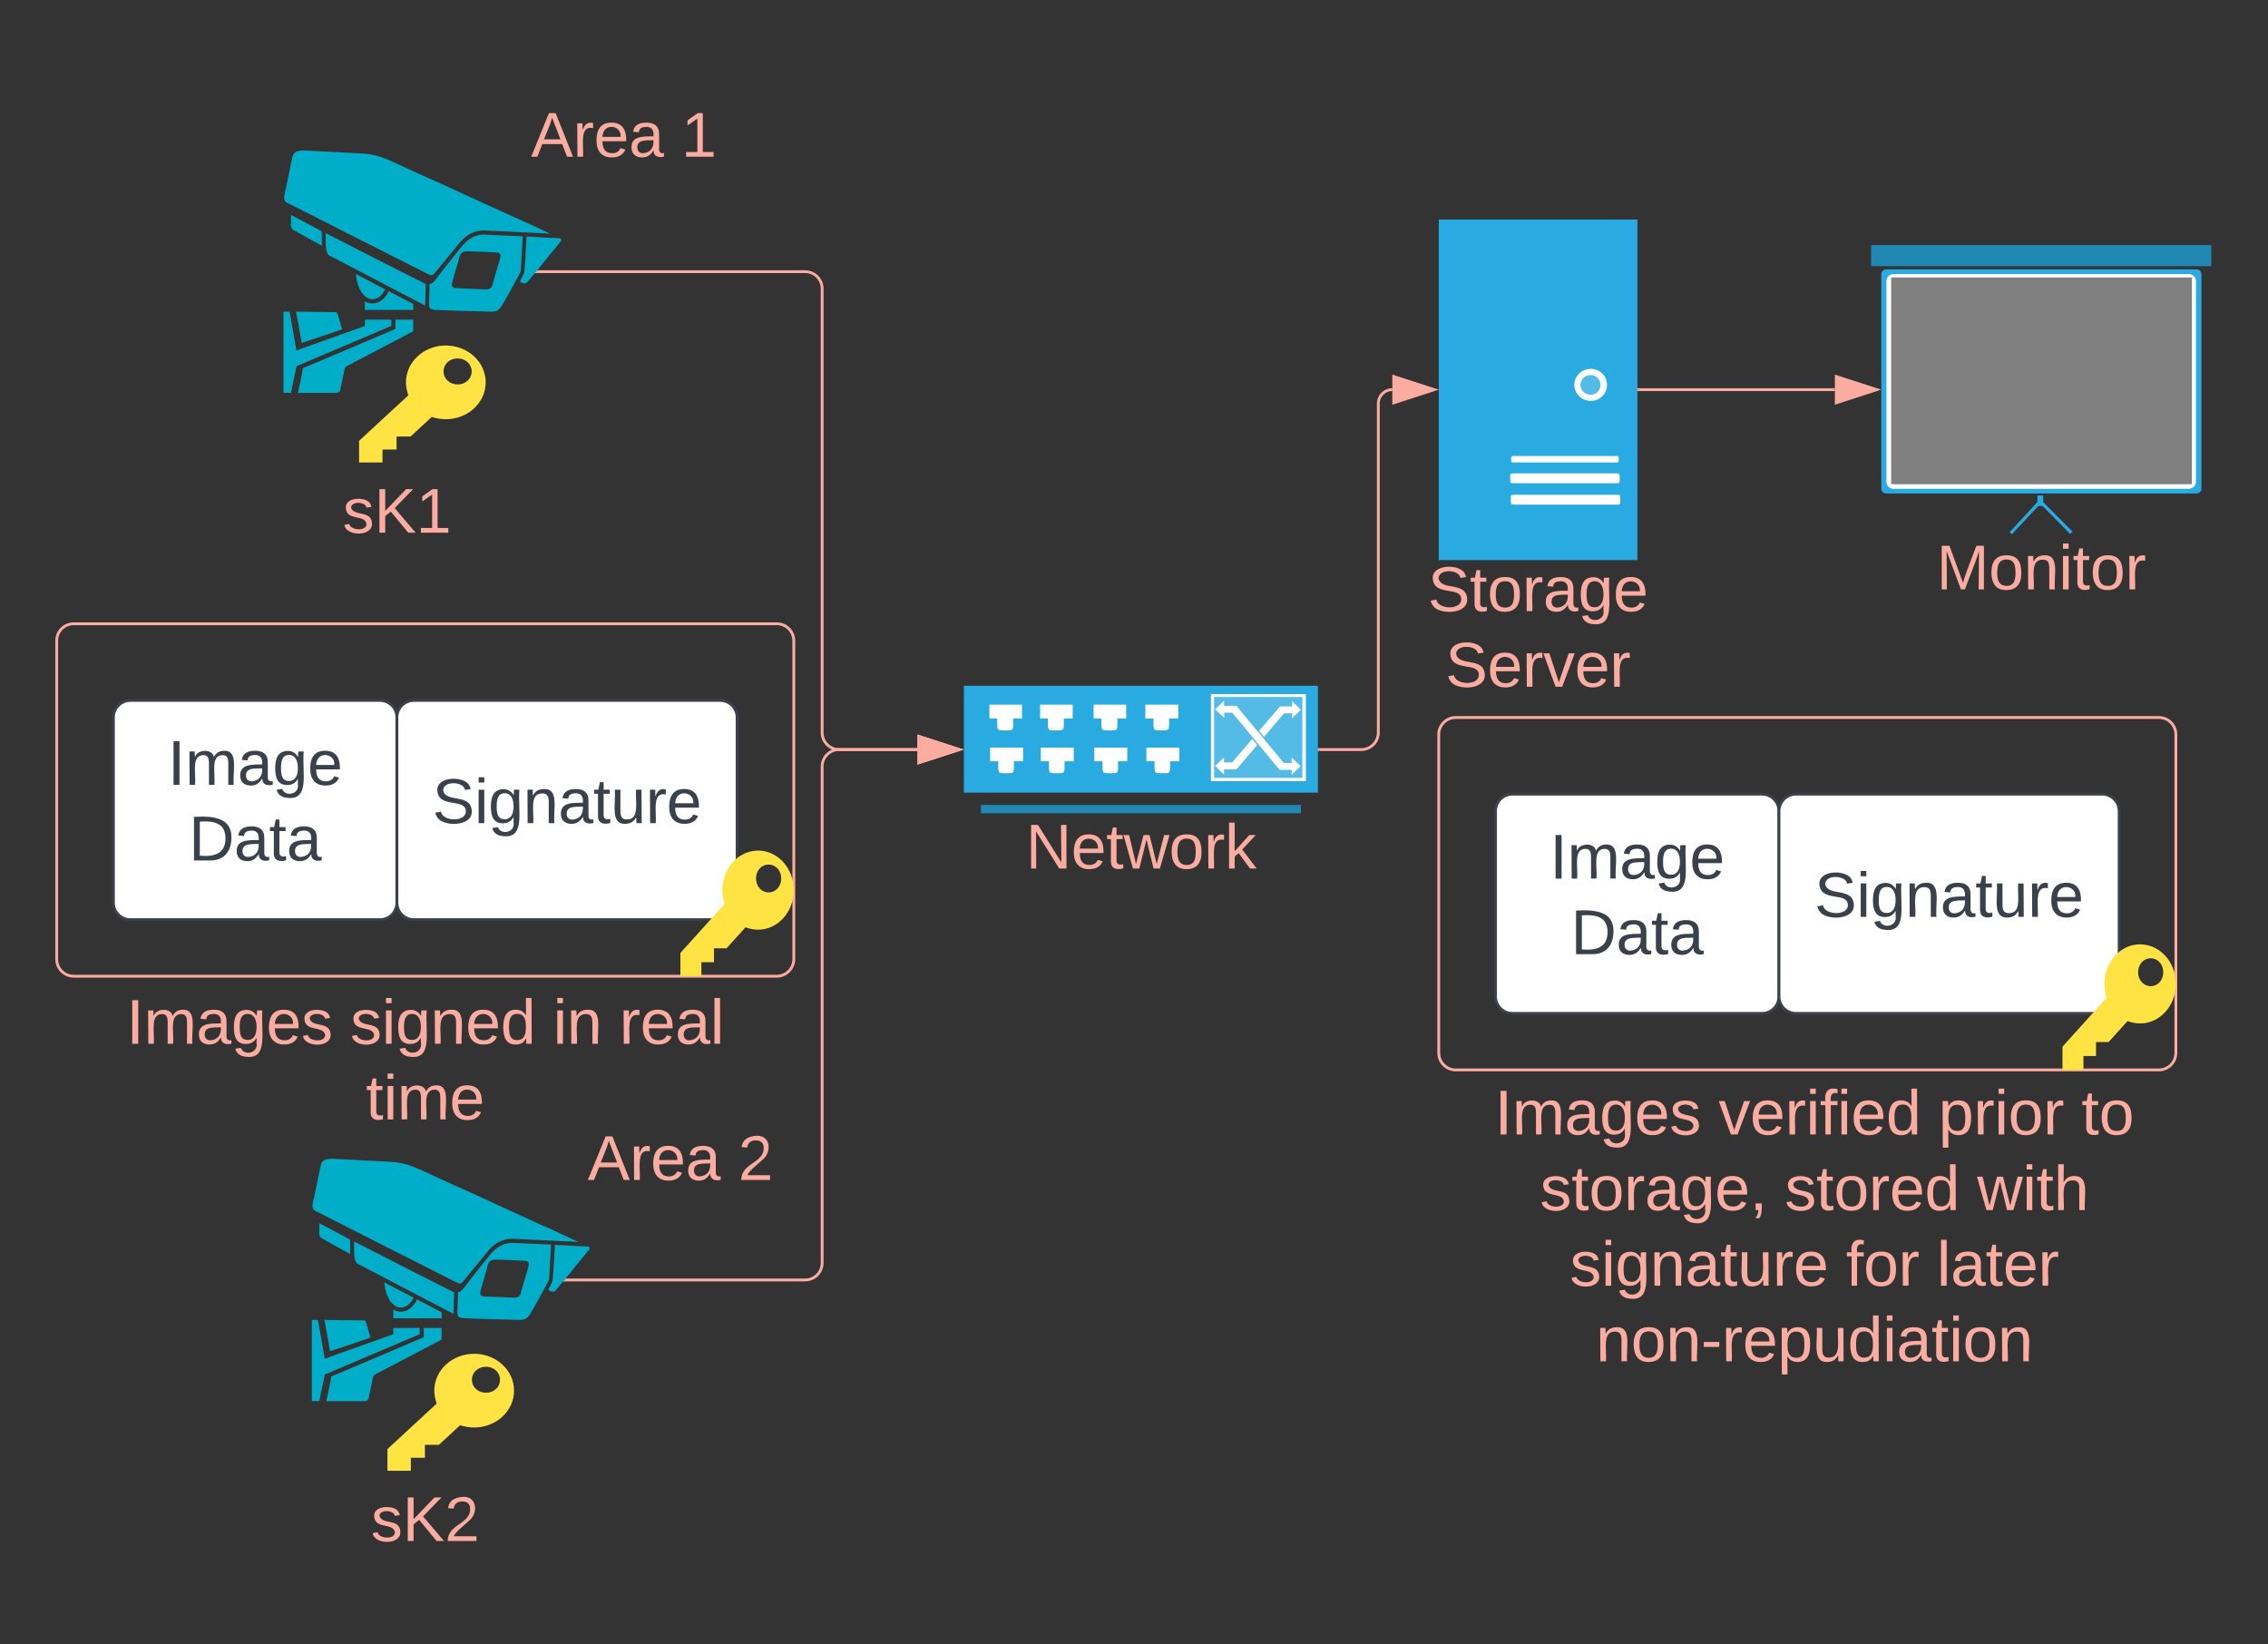 <svg xmlns="http://www.w3.org/2000/svg" xmlns:xlink="http://www.w3.org/1999/xlink" xmlns:lucid="lucid" width="800" height="580"><rect width="100%" height="100%" fill="#333333" stroke="none"/><g transform="translate(-200 -280)" lucid:page-tab-id="0_0"><path d="M220 506a6 6 0 0 1 6-6h248a6 6 0 0 1 6 6v112.3a6 6 0 0 1-6 6H226a6 6 0 0 1-6-6zM707.5 539.06a6 6 0 0 1 6-6h248a6 6 0 0 1 6 6v112.3a6 6 0 0 1-6 6h-248a6 6 0 0 1-6-6z" stroke="#fbaca0" fill-opacity="0"/><path d="M306.37 400.95c.8-.17 14.3-4.8 14.3-4.8s-1.26-4.26-1.46-5.03c-.2-.94-.48-1.03-.77-1.03h-.1l-13.92-.18s1.58 8.2 1.97 11.03zM339.5 396s-31.85 13.58-32.64 13.84c-.3 2.13-1.76 8.72-1.76 8.72h13.52s1.18 0 1.37-.94c.88-3.85 1.46-7.27 1.56-7.44.1-.34.3-.86.88-1.1.3-.18 23.33-12.24 23.33-12.24v-4.1h-6.28V396zM313.53 364.62c0-1.45 0-2.4-.1-3.08-2.16-1.2-9.3-4.95-10.78-5.72v3.16c-.1 0-.1.08-.1.08 0 .52.2 1.63.7 1.88.77.52 8.6 4.8 10.28 5.73v-.94-1.1zM398 364.45c-.1-.17-.2-.26-.5-.43-1.07 0-6.26-.25-11.75-.6-.2 4.45-.7 11.97-.8 12.48 0 .35-.67 1.7-1.55 3.34.2.17.4.34.58.42.5.35 1.57.43 1.96-.08.3-.34 1.96-2.4 3.92-4.7 2.75-3.42 5.8-7.18 6.57-8.04l.5-.68c.77-.86 1.07-1.2 1.07-1.54v-.17zM336.65 383.6c-1.37 2.22-3.23 3.42-5.3 3.42-.87 0-1.85-.26-2.63-.77v3.07h17.05v-2.13c-2.55-1.3-5.6-2.92-8.73-4.54-.1.34-.3.6-.4.94z" stroke="#000" stroke-opacity="0" stroke-width=".15" fill="#00aeca"/><path d="M335.48 382.83c.1-.26.3-.52.4-.77-3.54-1.88-7.16-3.76-10.3-5.4.3 4.97 2.84 8.9 5.78 8.9 1.57 0 2.94-.94 4.12-2.73zM349.4 379.75l-.3-.1c-.6-.24-21.07-10.67-34.2-17.42v3.5c0 3.93 1.17 4.45 1.86 4.7.88.43 28.9 15.13 33.22 17.35v-.34l.2-7.26c-.3-.1-.6-.26-.8-.43zM353.3 376.42c1.58-2.06 8.73-10.6 9.03-11.03.3-.35 3.43-4.37 8.82-4.1 3.82.16 16.56.84 22.93 1.1-.88-.34-1.57-.7-1.57-.7l-9.4-4.35-2.94-1.28-5.58-2.56c-3.34-1.53-6.77-3.07-10.1-4.6l-6.07-2.83c-2.93-1.28-5.97-2.73-9-4.02-1.38-.6-6.08-2.82-7.46-3.4-2.64-1.3-5.48-2.58-8.33-3.52-.77-.26-4.2-.94-4.98-.94l-8.14-.44c-4.8-.25-10.1-.5-11.36-.6-3.63-.25-5.4 0-5.98 2.06-.3 1.1-2.06 10.42-2.74 12.9-.1.6-.2 1.1-.2 1.54 0 1.37.78 1.8 1.76 2.22l.4.18c.4.25 47.52 24.1 48.4 24.53l.4.16c.68.34 1.17.68 2.15-.34z" stroke="#000" stroke-opacity="0" stroke-width=".15" fill="#00aeca"/><path d="M371.15 362.74c-4.8-.26-7.65 3.5-7.65 3.5h-.1c-.1.1-8.72 10.86-10.1 12.83h-.1v.08c-.57.6-1.16.94-1.65 1.03-.1 2.73-.2 7.35-.2 7.35v.08c0 1.04.4 1.55 2.26 1.72 1.08.1 18.53.6 19.9.6 1.08 0 1.96-.17 2.94-1.28 1.08-1.37 6.86-12.05 7.25-13 0-.68.38-6.92.68-12.3-5.5-.26-10.98-.5-13.23-.6zm5.1 8.97c-.5 1.47-2.46 8.4-2.46 8.4s-.2 1.27-.9 1.62c-.58.42-1.66.34-1.66.34-1.17 0-2.35-.1-3.43-.17-1.85 0-6.45-.27-6.84-.27-.4 0-1.28-.17-1.47-.68-.2-.6 0-1.3.18-1.97.2-.77.5-1.62.7-2.4.48-1.7.97-3.4 1.46-5.04.2-.85.3-1.7.98-2.3.78-.7 1.76-.6 2.64-.6.88 0 1.77.08 2.65.08 1.87 0 3.73.17 5.6.26.48 0 1.07 0 1.66.1 1.47.07 1.27 1.27.88 2.63zM328.72 392.74v2.22l-24.2 8.64-.1-.77c-.8-4.62-2.07-11.88-2.26-12.9H300v28.63h2.65c.3-1.88 1.86-8.9 1.86-8.98l.1-.43s32.54-13.84 33.42-14.2v-2.2h-9.3z" stroke="#000" stroke-opacity="0" stroke-width=".15" fill="#00aeca"/><path d="M357.26 401.85c-7.77 0-14.07 5.82-14.07 13 0 1.52.35 3.05.84 4.58l-17.37 16.05v7.63h8.26v-4.57h4.96v-4.58h4.95l7.46-6.9c1.48.46 3.13.8 4.96.8 7.78 0 14.07-5.82 14.07-13s-6.3-13-14.07-13zm4.16 13.74c-2.82 0-4.96-2-4.96-4.6 0-2.6 2.14-4.57 4.96-4.57 2.8 0 4.96 1.98 4.96 4.58s-2.15 4.6-4.96 4.6z" stroke="#000" stroke-opacity="0" stroke-width=".15" fill="#ffe342"/><path d="M260 449.1a6 6 0 0 1 6-6h148a6 6 0 0 1 6 6v29.27a6 6 0 0 1-6 6H266a6 6 0 0 1-6-6z" stroke="#000" stroke-opacity="0" fill="#fff" fill-opacity="0"/><use xlink:href="#a" transform="matrix(1,0,0,1,265,448.111) translate(55.864 19.778)"/><path d="M316.37 756.57c.8-.17 14.3-4.78 14.3-4.78s-1.26-4.3-1.46-5.06c-.2-.94-.48-1.02-.77-1.02h-.1l-13.92-.17s1.58 8.2 1.97 11.02zM349.5 751.62s-31.85 13.6-32.64 13.84c-.3 2.14-1.76 8.72-1.76 8.72h13.52s1.18 0 1.37-.94c.88-3.84 1.46-7.26 1.56-7.43.1-.34.3-.85.88-1.1.3-.18 23.33-12.23 23.33-12.23v-4.1h-6.28v3.25zM323.53 720.25c0-1.46 0-2.4-.1-3.08-2.16-1.2-9.3-4.96-10.78-5.73v3.17c-.1 0-.1.1-.1.1 0 .5.2 1.62.7 1.87.77.5 8.6 4.8 10.28 5.73v-.94-1.1zM408 720.08c-.1-.17-.2-.26-.5-.43-1.07 0-6.26-.26-11.75-.6-.2 4.45-.7 11.97-.8 12.48 0 .34-.67 1.7-1.55 3.33.2.17.4.35.58.43.5.33 1.57.42 1.96-.1.3-.34 1.96-2.4 3.92-4.7 2.75-3.4 5.8-7.18 6.57-8.03l.5-.68c.77-.87 1.07-1.2 1.07-1.55v-.17zM346.65 739.22c-1.37 2.23-3.23 3.42-5.3 3.42-.87 0-1.85-.25-2.63-.77v3.08h17.05v-2.14c-2.55-1.27-5.6-2.9-8.73-4.52-.1.34-.3.6-.4.94z" stroke="#000" stroke-opacity="0" stroke-width=".15" fill="#00aeca"/><path d="M345.48 738.45c.1-.25.3-.5.4-.77-3.54-1.88-7.16-3.76-10.3-5.38.3 4.96 2.84 8.9 5.78 8.9 1.57 0 2.94-.95 4.12-2.75zM359.4 735.38l-.3-.1c-.6-.25-21.07-10.67-34.2-17.43v3.5c0 3.94 1.17 4.45 1.86 4.7.88.44 28.9 15.14 33.22 17.36v-.33l.2-7.27c-.3-.08-.6-.25-.8-.42zM363.3 732.04c1.58-2.05 8.73-10.6 9.03-11.02.3-.35 3.43-4.36 8.82-4.1 3.82.16 16.56.85 22.93 1.1-.88-.34-1.57-.68-1.57-.68l-9.4-4.36-2.94-1.28-5.58-2.56c-3.34-1.54-6.77-3.08-10.1-4.62l-6.07-2.82c-2.93-1.28-5.97-2.74-9-4.02-1.38-.6-6.08-2.82-7.46-3.42-2.64-1.28-5.48-2.56-8.33-3.5-.77-.26-4.2-.94-4.98-.94l-8.14-.43c-4.8-.27-10.1-.52-11.36-.6-3.63-.26-5.4 0-5.98 2.04-.3 1.1-2.06 10.43-2.74 12.9-.1.6-.2 1.12-.2 1.55 0 1.36.78 1.78 1.76 2.2l.4.18c.4.26 47.52 24.1 48.4 24.53l.4.18c.68.35 1.17.7 2.15-.34z" stroke="#000" stroke-opacity="0" stroke-width=".15" fill="#00aeca"/><path d="M381.15 718.37c-4.8-.26-7.65 3.5-7.65 3.5h-.1c-.1.1-8.72 10.86-10.1 12.82h-.1v.08c-.57.6-1.16.94-1.65 1.02-.1 2.74-.2 7.35-.2 7.35v.1c0 1.02.4 1.53 2.26 1.7 1.08.1 18.53.6 19.9.6 1.08 0 1.96-.17 2.94-1.28 1.08-1.37 6.86-12.06 7.25-13 0-.68.38-6.92.68-12.3-5.5-.26-10.98-.52-13.23-.6zm5.1 8.97c-.5 1.45-2.46 8.38-2.46 8.38s-.2 1.28-.9 1.62c-.58.43-1.66.34-1.66.34-1.17 0-2.35-.08-3.43-.17-1.85 0-6.45-.24-6.84-.24-.4 0-1.28-.17-1.47-.7-.2-.6 0-1.27.18-1.95.2-.76.5-1.62.7-2.4.48-1.7.97-3.4 1.46-5.03.2-.85.3-1.7.98-2.3.78-.7 1.76-.6 2.64-.6.88 0 1.77.08 2.65.08 1.87 0 3.73.17 5.6.26.48 0 1.07 0 1.66.1 1.47.08 1.27 1.27.88 2.64zM338.72 748.37v2.22l-24.2 8.62-.1-.76c-.8-4.62-2.07-11.9-2.26-12.9H310v28.62h2.65c.3-1.88 1.86-8.9 1.86-8.97l.1-.42s32.54-13.85 33.42-14.2v-2.2h-9.3z" stroke="#000" stroke-opacity="0" stroke-width=".15" fill="#00aeca"/><path d="M367.26 757.48c-7.77 0-14.07 5.8-14.07 13 0 1.52.35 3.05.84 4.57l-17.37 16.05v7.64h8.26v-4.58h4.96v-4.58h4.95l7.46-6.9c1.48.46 3.13.8 4.96.8 7.78 0 14.07-5.83 14.07-13 0-7.2-6.3-13-14.07-13zm4.16 13.74c-2.82 0-4.96-1.98-4.96-4.58s2.14-4.58 4.96-4.58c2.8 0 4.96 1.98 4.96 4.58s-2.15 4.58-4.96 4.58z" stroke="#000" stroke-opacity="0" stroke-width=".15" fill="#ffe342"/><path d="M270 804.74a6 6 0 0 1 6-6h148a6 6 0 0 1 6 6V834a6 6 0 0 1-6 6H276a6 6 0 0 1-6-6z" stroke="#000" stroke-opacity="0" fill="#fff" fill-opacity="0"/><use xlink:href="#b" transform="matrix(1,0,0,1,275,803.738) translate(55.864 19.778)"/><path d="M540 521.87h124.88v37.7H540v-37.7z" fill="#29aae1"/><path d="M546 563.9h112.88v2.93H546v-2.93z" fill="#2188b4"/><path d="M549 528.53h11.5v4.86H549v-4.87z" fill="#fff"/><path d="M554.5 531.82c2.88 0 2.88 0 2.88 2.65v.5c0 2.65 0 2.65-2.88 2.65-2.75 0-2.75 0-2.75-2.65v-.5c0-2.65 0-2.65 2.75-2.65zM566.88 528.53h11.5v4.86h-11.5v-4.87z" fill="#fff"/><path d="M572.5 531.82c2.75 0 2.75 0 2.75 2.65v.5c0 2.65 0 2.65-2.75 2.65-2.88 0-2.88 0-2.88-2.65v-.5c0-2.65 0-2.65 2.88-2.65zM585.75 528.53h11.5v4.86h-11.5v-4.87z" fill="#fff"/><path d="M591.38 531.82c2.75 0 2.75 0 2.75 2.65v.5c0 2.65 0 2.65-2.75 2.65-2.88 0-2.88 0-2.88-2.65v-.5c0-2.65 0-2.65 2.88-2.65zM604 528.53h11.63v4.86H604v-4.87z" fill="#fff"/><path d="M609.63 531.82c2.75 0 2.75 0 2.75 2.65v.5c0 2.65 0 2.65-2.75 2.65s-2.75 0-2.75-2.65v-.5c0-2.65 0-2.65 2.75-2.65zM627.13 524.8h33.5v30.73h-33.5V524.8z" fill="#fff"/><path d="M628.25 525.83h31.13v28.53h-31.13v-28.53z" fill="#54bbe7"/><path d="M549.25 543.7h11.63v4.8h-11.63v-4.8z" fill="#fff"/><path d="M554.88 546.94c2.75 0 2.75 0 2.75 2.65v.5c0 2.64 0 2.64-2.75 2.64s-2.75 0-2.75-2.65v-.5c0-2.66 0-2.66 2.75-2.66zM567.13 543.7h11.62v4.8h-11.63v-4.8z" fill="#fff"/><path d="M572.75 546.94c2.75 0 2.75 0 2.75 2.65v.5c0 2.64 0 2.64-2.75 2.64s-2.75 0-2.75-2.65v-.5c0-2.66 0-2.66 2.75-2.66zM586 543.7h11.63v4.8H586v-4.8z" fill="#fff"/><path d="M591.63 546.94c2.75 0 2.75 0 2.75 2.65v.5c0 2.64 0 2.64-2.75 2.64s-2.75 0-2.75-2.65v-.5c0-2.66 0-2.66 2.75-2.66zM604.38 543.7H616v4.8h-11.63v-4.8z" fill="#fff"/><path d="M610 546.94c2.75 0 2.75 0 2.75 2.65v.5c0 2.64 0 2.64-2.75 2.64s-2.75 0-2.75-2.65v-.5c0-2.66 0-2.66 2.75-2.66zM631.75 527.14l-3.13 3.06 3.25 3-.12-6.06zM631.75 547.12l-3.13 3.06 3.13 3v-6.06zM655.63 553.24l3.12-3.02-3.13-3.06v6.08zM655.75 533.35l3.13-3.02-3.13-3.06v6.08z" fill="#fff"/><path d="M631.5 528.94h4.75v2.43h-4.75v-2.43zM651.5 529.16h4.63v2.43h-4.63v-2.44zM631.5 548.92h4.63v2.43h-4.63v-2.43zM651.38 549.1H656v2.43h-4.63v-2.43z" fill="#fff"/><path d="M634 530.56l2.13-1.62 17.37 20.97-2.13 1.63L634 530.56z" fill="#fff"/><path d="M651.5 529.16l2 1.76-17.38 20.47-2.12-1.76 17.5-20.48z" fill="#fff"/><path d="M644.13 537.76l2 2.47-.38.27-2-2.47.38-.27zM641.88 540.1l2 2.47-.38.27-2-2.47.38-.27z" fill="#54bbe7"/><use xlink:href="#c" transform="matrix(1,0,0,1,510,566.873) translate(51.852 19.444)"/><path d="M707.5 357.43h70.07v120.12H707.5V357.43z" fill="#29aae1"/><path d="M734.24 440.83h35.63c1.12 0 1.12 0 1.12 1.2 0 1.08 0 1.08-1.13 1.08h-35.63c-1.2 0-1.2 0-1.2-1.07 0-1.2 0-1.2 1.2-1.2zM734.3 446.95h35.5c1.54 0 1.54 0 1.54 1.56v.37c0 1.56 0 1.56-1.54 1.56h-35.5c-1.6 0-1.6 0-1.6-1.56v-.36c0-1.55 0-1.55 1.6-1.55zM734.45 454.5H770c1.55 0 1.55 0 1.55 1.57v.36c0 1.56 0 1.56-1.54 1.56h-35.55c-1.54 0-1.54 0-1.54-1.57v-.36c0-1.56 0-1.56 1.55-1.56zM766.86 415.75c0 3.12-2.52 5.64-5.74 5.64s-5.8-2.53-5.8-5.65c0-3.12 2.58-5.64 5.8-5.64 3.22 0 5.74 2.53 5.74 5.65z" fill="#fff"/><path d="M764.55 415.75c0 1.92-1.54 3.48-3.5 3.48s-3.57-1.56-3.57-3.48 1.6-3.48 3.57-3.48c1.96 0 3.5 1.56 3.5 3.48z" fill="#54bbe7"/><use xlink:href="#d" transform="matrix(1,0,0,1,677.5,477.432) translate(26.142 18.111)"/><use xlink:href="#e" transform="matrix(1,0,0,1,677.5,477.432) translate(32.346 44.778)"/><path d="M860 366.43h120v7.45H860v-7.45z" fill="#2188b4"/><path d="M865.4 375h109.32c1.08 0 1.8.7 1.8 1.63v75.8c0 .9-.72 1.62-1.8 1.62H865.4c-.96 0-1.8-.7-1.8-1.63v-75.8c0-.9.84-1.62 1.8-1.62z" fill="#29aae1"/><path d="M868.04 376.63h103.92c1.44 0 2.64 1.12 2.64 2.55v70.7c0 1.42-1.2 2.54-2.64 2.54H868.04c-1.56 0-2.64-1.12-2.64-2.55v-70.7c0-1.42 1.08-2.54 2.64-2.54z" fill="#fff"/><path d="M867.08 377.86h106.08v72.93H867.08v-72.94z" fill="gray"/><path d="M918.68 454.76h2.04v3.68h-2.04v-3.68z" fill="#29aae1"/><path d="M908.84 467.72l9.96-10.8.96.7-10.08 10.8-.84-.7zM920.72 457.1l10.32 10.4-.84.83-10.32-10.5.84-.72z" fill="#29aae1"/><use xlink:href="#f" transform="matrix(1,0,0,1,830,468.432) translate(53.056 19.444)"/><path d="M240 533.04a6 6 0 0 1 6-6h88a6 6 0 0 1 6 6v65.33a6 6 0 0 1-6 6h-88a6 6 0 0 1-6-6z" stroke="#3a414a" fill="#fff"/><use xlink:href="#g" transform="matrix(1,0,0,1,252,539.04) translate(7.167 17.778)"/><use xlink:href="#h" transform="matrix(1,0,0,1,252,539.04) translate(14.574 44.444)"/><path d="M340 533.04a6 6 0 0 1 6-6h108a6 6 0 0 1 6 6v65.33a6 6 0 0 1-6 6H346a6 6 0 0 1-6-6z" stroke="#3a414a" fill="#fff"/><use xlink:href="#i" transform="matrix(1,0,0,1,352,539.04) translate(0.531 31.278)"/><path d="M467.4 580c-6.96 0-12.6 6.25-12.6 13.95 0 1.64.32 3.28.76 4.92L440 616.1v8.2h7.4v-4.92h4.44v-4.92h4.44l6.68-7.4c1.32.5 2.8.84 4.44.84 6.96 0 12.6-6.24 12.6-13.95 0-7.7-5.64-13.95-12.6-13.95zm3.72 14.75c-2.52 0-4.44-2.13-4.44-4.92 0-2.8 1.92-4.9 4.44-4.9 2.52 0 4.44 2.1 4.44 4.9 0 2.8-1.92 4.92-4.44 4.92z" stroke="#000" stroke-opacity="0" stroke-width=".15" fill="#ffe342"/><path d="M727.5 566.1a6 6 0 0 1 6-6h88a6 6 0 0 1 6 6v65.33a6 6 0 0 1-6 6h-88a6 6 0 0 1-6-6z" stroke="#3a414a" fill="#fff"/><use xlink:href="#g" transform="matrix(1,0,0,1,739.5,572.099) translate(7.167 17.778)"/><use xlink:href="#h" transform="matrix(1,0,0,1,739.5,572.099) translate(14.574 44.444)"/><path d="M827.5 566.1a6 6 0 0 1 6-6h108a6 6 0 0 1 6 6v65.33a6 6 0 0 1-6 6h-108a6 6 0 0 1-6-6z" stroke="#3a414a" fill="#fff"/><use xlink:href="#i" transform="matrix(1,0,0,1,839.5,572.099) translate(0.531 31.278)"/><path d="M954.9 613.06c-6.96 0-12.6 6.24-12.6 13.95 0 1.65.32 3.3.76 4.93l-15.56 17.23v8.2h7.4v-4.92h4.44v-4.92h4.44l6.68-7.4c1.32.5 2.8.84 4.44.84 6.96 0 12.6-6.24 12.6-13.95 0-7.7-5.64-13.94-12.6-13.94zm3.72 14.75c-2.52 0-4.44-2.12-4.44-4.9 0-2.8 1.92-4.92 4.44-4.92 2.52 0 4.44 2.12 4.44 4.9 0 2.8-1.92 4.93-4.44 4.93z" stroke="#000" stroke-opacity="0" stroke-width=".15" fill="#ffe342"/><path d="M230 631.37a6 6 0 0 1 6-6h228a6 6 0 0 1 6 6v51.34a6 6 0 0 1-6 6H236a6 6 0 0 1-6-6z" stroke="#000" stroke-opacity="0" fill="#fff" fill-opacity="0"/><use xlink:href="#j" transform="matrix(1,0,0,1,235,630.373) translate(9.599 17.778)"/><use xlink:href="#k" transform="matrix(1,0,0,1,235,630.373) translate(88.549 17.778)"/><use xlink:href="#l" transform="matrix(1,0,0,1,235,630.373) translate(160.093 17.778)"/><use xlink:href="#m" transform="matrix(1,0,0,1,235,630.373) translate(183.488 17.778)"/><use xlink:href="#n" transform="matrix(1,0,0,1,235,630.373) translate(94.074 44.444)"/><path d="M720 663.35a6 6 0 0 1 6-6h228a6 6 0 0 1 6 6v104.67a6 6 0 0 1-6 6H726a6 6 0 0 1-6-6z" stroke="#000" stroke-opacity="0" fill="#fff" fill-opacity="0"/><use xlink:href="#j" transform="matrix(1,0,0,1,725,662.353) translate(2.253 17.778)"/><use xlink:href="#o" transform="matrix(1,0,0,1,725,662.353) translate(81.204 17.778)"/><use xlink:href="#p" transform="matrix(1,0,0,1,725,662.353) translate(158.796 17.778)"/><use xlink:href="#q" transform="matrix(1,0,0,1,725,662.353) translate(209.228 17.778)"/><use xlink:href="#r" transform="matrix(1,0,0,1,725,662.353) translate(18.21 44.444)"/><use xlink:href="#s" transform="matrix(1,0,0,1,725,662.353) translate(104.568 44.444)"/><use xlink:href="#t" transform="matrix(1,0,0,1,725,662.353) translate(172.407 44.444)"/><use xlink:href="#u" transform="matrix(1,0,0,1,725,662.353) translate(28.735 71.111)"/><use xlink:href="#v" transform="matrix(1,0,0,1,725,662.353) translate(126.142 71.111)"/><use xlink:href="#w" transform="matrix(1,0,0,1,725,662.353) translate(158.179 71.111)"/><use xlink:href="#x" transform="matrix(1,0,0,1,725,662.353) translate(37.963 97.778)"/><path d="M389.57 375.82H484a6 6 0 0 1 6 6v156.55a6 6 0 0 0 6 6h27.62" stroke="#fbaca0" fill="none"/><path d="M389.58 376.32h-.93l.36-.43.5-.58h.08z" stroke="#fbaca0" stroke-width=".05" fill="#fbaca0"/><path d="M538.38 544.37L524.12 549v-9.26z" stroke="#fbaca0" fill="#fbaca0"/><path d="M665.38 544.37h14.8a6 6 0 0 0 6-6v-116a4.93 4.93 0 0 1 4.94-4.94" stroke="#fbaca0" fill="none"/><path d="M665.4 544.87h-.52v-1h.5z" stroke="#fbaca0" stroke-width=".05" fill="#fbaca0"/><path d="M705.88 417.43l-14.26 4.64v-9.27z" stroke="#fbaca0" fill="#fbaca0"/><path d="M778.07 417.43h69.15" stroke="#fbaca0" fill="none"/><path d="M778.08 417.93h-.5v-1h.5z" stroke="#fbaca0" stroke-width=".05" fill="#fbaca0"/><path d="M861.98 417.43l-14.26 4.64v-9.27z" stroke="#fbaca0" fill="#fbaca0"/><path d="M300 306a6 6 0 0 1 6-6h228a6 6 0 0 1 6 6v48a6 6 0 0 1-6 6H306a6 6 0 0 1-6-6z" stroke="#000" stroke-opacity="0" fill="#fff" fill-opacity="0"/><g><use xlink:href="#y" transform="matrix(1,0,0,1,305,305) translate(82.315 30.278)"/><use xlink:href="#z" transform="matrix(1,0,0,1,305,305) translate(135.34 30.278)"/></g><path d="M320 666.88a6 6 0 0 1 6-6h228a6 6 0 0 1 6 6v48a6 6 0 0 1-6 6H326a6 6 0 0 1-6-6z" stroke="#000" stroke-opacity="0" fill="#fff" fill-opacity="0"/><g><use xlink:href="#y" transform="matrix(1,0,0,1,325,665.885) translate(82.315 30.278)"/><use xlink:href="#A" transform="matrix(1,0,0,1,325,665.885) translate(135.34 30.278)"/></g><path d="M399.57 731.44H484a6 6 0 0 0 6-6V550.37a6 6 0 0 1 6-6h27.62" stroke="#fbaca0" fill="none"/><path d="M399.58 731.94h-.93l.36-.42.5-.58h.08z" stroke="#fbaca0" stroke-width=".05" fill="#fbaca0"/><path d="M538.38 544.37L524.12 549v-9.26z" stroke="#fbaca0" fill="#fbaca0"/><defs><path fill="#fbaca0" d="M135-143c-3-34-86-38-87 0 15 53 115 12 119 90S17 21 10-45l28-5c4 36 97 45 98 0-10-56-113-15-118-90-4-57 82-63 122-42 12 7 21 19 24 35" id="B"/><path fill="#fbaca0" d="M194 0L95-120 63-95V0H30v-248h33v124l119-124h40L117-140 236 0h-42" id="C"/><path fill="#fbaca0" d="M27 0v-27h64v-190l-56 39v-29l58-41h29v221h61V0H27" id="D"/><g id="a"><use transform="matrix(0.062,0,0,0.062,0,0)" xlink:href="#B"/><use transform="matrix(0.062,0,0,0.062,11.111,0)" xlink:href="#C"/><use transform="matrix(0.062,0,0,0.062,25.926,0)" xlink:href="#D"/></g><path fill="#fbaca0" d="M101-251c82-7 93 87 43 132L82-64C71-53 59-42 53-27h129V0H18c2-99 128-94 128-182 0-28-16-43-45-43s-46 15-49 41l-32-3c6-41 34-60 81-64" id="E"/><g id="b"><use transform="matrix(0.062,0,0,0.062,0,0)" xlink:href="#B"/><use transform="matrix(0.062,0,0,0.062,11.111,0)" xlink:href="#C"/><use transform="matrix(0.062,0,0,0.062,25.926,0)" xlink:href="#E"/></g><path fill="#fbaca0" d="M190 0L58-211 59 0H30v-248h39L202-35l-2-213h31V0h-41" id="F"/><path fill="#fbaca0" d="M100-194c63 0 86 42 84 106H49c0 40 14 67 53 68 26 1 43-12 49-29l28 8c-11 28-37 45-77 45C44 4 14-33 15-96c1-61 26-98 85-98zm52 81c6-60-76-77-97-28-3 7-6 17-6 28h103" id="G"/><path fill="#fbaca0" d="M59-47c-2 24 18 29 38 22v24C64 9 27 4 27-40v-127H5v-23h24l9-43h21v43h35v23H59v120" id="H"/><path fill="#fbaca0" d="M206 0h-36l-40-164L89 0H53L-1-190h32L70-26l43-164h34l41 164 42-164h31" id="I"/><path fill="#fbaca0" d="M100-194c62-1 85 37 85 99 1 63-27 99-86 99S16-35 15-95c0-66 28-99 85-99zM99-20c44 1 53-31 53-75 0-43-8-75-51-75s-53 32-53 75 10 74 51 75" id="J"/><path fill="#fbaca0" d="M114-163C36-179 61-72 57 0H25l-1-190h30c1 12-1 29 2 39 6-27 23-49 58-41v29" id="K"/><path fill="#fbaca0" d="M143 0L79-87 56-68V0H24v-261h32v163l83-92h37l-77 82L181 0h-38" id="L"/><g id="c"><use transform="matrix(0.062,0,0,0.062,0,0)" xlink:href="#F"/><use transform="matrix(0.062,0,0,0.062,15.988,0)" xlink:href="#G"/><use transform="matrix(0.062,0,0,0.062,28.333,0)" xlink:href="#H"/><use transform="matrix(0.062,0,0,0.062,34.506,0)" xlink:href="#I"/><use transform="matrix(0.062,0,0,0.062,50.494,0)" xlink:href="#J"/><use transform="matrix(0.062,0,0,0.062,62.84,0)" xlink:href="#K"/><use transform="matrix(0.062,0,0,0.062,70.185,0)" xlink:href="#L"/></g><path fill="#fbaca0" d="M185-189c-5-48-123-54-124 2 14 75 158 14 163 119 3 78-121 87-175 55-17-10-28-26-33-46l33-7c5 56 141 63 141-1 0-78-155-14-162-118-5-82 145-84 179-34 5 7 8 16 11 25" id="M"/><path fill="#fbaca0" d="M141-36C126-15 110 5 73 4 37 3 15-17 15-53c-1-64 63-63 125-63 3-35-9-54-41-54-24 1-41 7-42 31l-33-3c5-37 33-52 76-52 45 0 72 20 72 64v82c-1 20 7 32 28 27v20c-31 9-61-2-59-35zM48-53c0 20 12 33 32 33 41-3 63-29 60-74-43 2-92-5-92 41" id="N"/><path fill="#fbaca0" d="M177-190C167-65 218 103 67 71c-23-6-38-20-44-43l32-5c15 47 100 32 89-28v-30C133-14 115 1 83 1 29 1 15-40 15-95c0-56 16-97 71-98 29-1 48 16 59 35 1-10 0-23 2-32h30zM94-22c36 0 50-32 50-73 0-42-14-75-50-75-39 0-46 34-46 75s6 73 46 73" id="O"/><g id="d"><use transform="matrix(0.062,0,0,0.062,0,0)" xlink:href="#M"/><use transform="matrix(0.062,0,0,0.062,14.815,0)" xlink:href="#H"/><use transform="matrix(0.062,0,0,0.062,20.988,0)" xlink:href="#J"/><use transform="matrix(0.062,0,0,0.062,33.333,0)" xlink:href="#K"/><use transform="matrix(0.062,0,0,0.062,40.679,0)" xlink:href="#N"/><use transform="matrix(0.062,0,0,0.062,53.025,0)" xlink:href="#O"/><use transform="matrix(0.062,0,0,0.062,65.37,0)" xlink:href="#G"/></g><path fill="#fbaca0" d="M108 0H70L1-190h34L89-25l56-165h34" id="P"/><g id="e"><use transform="matrix(0.062,0,0,0.062,0,0)" xlink:href="#M"/><use transform="matrix(0.062,0,0,0.062,14.815,0)" xlink:href="#G"/><use transform="matrix(0.062,0,0,0.062,27.16,0)" xlink:href="#K"/><use transform="matrix(0.062,0,0,0.062,34.506,0)" xlink:href="#P"/><use transform="matrix(0.062,0,0,0.062,45.617,0)" xlink:href="#G"/><use transform="matrix(0.062,0,0,0.062,57.963,0)" xlink:href="#K"/></g><path fill="#fbaca0" d="M240 0l2-218c-23 76-54 145-80 218h-23L58-218 59 0H30v-248h44l77 211c21-75 51-140 76-211h43V0h-30" id="Q"/><path fill="#fbaca0" d="M117-194c89-4 53 116 60 194h-32v-121c0-31-8-49-39-48C34-167 62-67 57 0H25l-1-190h30c1 10-1 24 2 32 11-22 29-35 61-36" id="R"/><path fill="#fbaca0" d="M24-231v-30h32v30H24zM24 0v-190h32V0H24" id="S"/><g id="f"><use transform="matrix(0.062,0,0,0.062,0,0)" xlink:href="#Q"/><use transform="matrix(0.062,0,0,0.062,18.457,0)" xlink:href="#J"/><use transform="matrix(0.062,0,0,0.062,30.802,0)" xlink:href="#R"/><use transform="matrix(0.062,0,0,0.062,43.148,0)" xlink:href="#S"/><use transform="matrix(0.062,0,0,0.062,48.025,0)" xlink:href="#H"/><use transform="matrix(0.062,0,0,0.062,54.198,0)" xlink:href="#J"/><use transform="matrix(0.062,0,0,0.062,66.543,0)" xlink:href="#K"/></g><path fill="#3a414a" d="M33 0v-248h34V0H33" id="T"/><path fill="#3a414a" d="M210-169c-67 3-38 105-44 169h-31v-121c0-29-5-50-35-48C34-165 62-65 56 0H25l-1-190h30c1 10-1 24 2 32 10-44 99-50 107 0 11-21 27-35 58-36 85-2 47 119 55 194h-31v-121c0-29-5-49-35-48" id="U"/><path fill="#3a414a" d="M141-36C126-15 110 5 73 4 37 3 15-17 15-53c-1-64 63-63 125-63 3-35-9-54-41-54-24 1-41 7-42 31l-33-3c5-37 33-52 76-52 45 0 72 20 72 64v82c-1 20 7 32 28 27v20c-31 9-61-2-59-35zM48-53c0 20 12 33 32 33 41-3 63-29 60-74-43 2-92-5-92 41" id="V"/><path fill="#3a414a" d="M177-190C167-65 218 103 67 71c-23-6-38-20-44-43l32-5c15 47 100 32 89-28v-30C133-14 115 1 83 1 29 1 15-40 15-95c0-56 16-97 71-98 29-1 48 16 59 35 1-10 0-23 2-32h30zM94-22c36 0 50-32 50-73 0-42-14-75-50-75-39 0-46 34-46 75s6 73 46 73" id="W"/><path fill="#3a414a" d="M100-194c63 0 86 42 84 106H49c0 40 14 67 53 68 26 1 43-12 49-29l28 8c-11 28-37 45-77 45C44 4 14-33 15-96c1-61 26-98 85-98zm52 81c6-60-76-77-97-28-3 7-6 17-6 28h103" id="X"/><g id="g"><use transform="matrix(0.062,0,0,0.062,0,0)" xlink:href="#T"/><use transform="matrix(0.062,0,0,0.062,6.173,0)" xlink:href="#U"/><use transform="matrix(0.062,0,0,0.062,24.63,0)" xlink:href="#V"/><use transform="matrix(0.062,0,0,0.062,36.975,0)" xlink:href="#W"/><use transform="matrix(0.062,0,0,0.062,49.321,0)" xlink:href="#X"/></g><path fill="#3a414a" d="M30-248c118-7 216 8 213 122C240-48 200 0 122 0H30v-248zM63-27c89 8 146-16 146-99s-60-101-146-95v194" id="Y"/><path fill="#3a414a" d="M59-47c-2 24 18 29 38 22v24C64 9 27 4 27-40v-127H5v-23h24l9-43h21v43h35v23H59v120" id="Z"/><g id="h"><use transform="matrix(0.062,0,0,0.062,0,0)" xlink:href="#Y"/><use transform="matrix(0.062,0,0,0.062,15.988,0)" xlink:href="#V"/><use transform="matrix(0.062,0,0,0.062,28.333,0)" xlink:href="#Z"/><use transform="matrix(0.062,0,0,0.062,34.506,0)" xlink:href="#V"/></g><path fill="#3a414a" d="M185-189c-5-48-123-54-124 2 14 75 158 14 163 119 3 78-121 87-175 55-17-10-28-26-33-46l33-7c5 56 141 63 141-1 0-78-155-14-162-118-5-82 145-84 179-34 5 7 8 16 11 25" id="aa"/><path fill="#3a414a" d="M24-231v-30h32v30H24zM24 0v-190h32V0H24" id="ab"/><path fill="#3a414a" d="M117-194c89-4 53 116 60 194h-32v-121c0-31-8-49-39-48C34-167 62-67 57 0H25l-1-190h30c1 10-1 24 2 32 11-22 29-35 61-36" id="ac"/><path fill="#3a414a" d="M84 4C-5 8 30-112 23-190h32v120c0 31 7 50 39 49 72-2 45-101 50-169h31l1 190h-30c-1-10 1-25-2-33-11 22-28 36-60 37" id="ad"/><path fill="#3a414a" d="M114-163C36-179 61-72 57 0H25l-1-190h30c1 12-1 29 2 39 6-27 23-49 58-41v29" id="ae"/><g id="i"><use transform="matrix(0.062,0,0,0.062,0,0)" xlink:href="#aa"/><use transform="matrix(0.062,0,0,0.062,14.815,0)" xlink:href="#ab"/><use transform="matrix(0.062,0,0,0.062,19.691,0)" xlink:href="#W"/><use transform="matrix(0.062,0,0,0.062,32.037,0)" xlink:href="#ac"/><use transform="matrix(0.062,0,0,0.062,44.383,0)" xlink:href="#V"/><use transform="matrix(0.062,0,0,0.062,56.728,0)" xlink:href="#Z"/><use transform="matrix(0.062,0,0,0.062,62.901,0)" xlink:href="#ad"/><use transform="matrix(0.062,0,0,0.062,75.247,0)" xlink:href="#ae"/><use transform="matrix(0.062,0,0,0.062,82.593,0)" xlink:href="#X"/></g><path fill="#fbaca0" d="M33 0v-248h34V0H33" id="af"/><path fill="#fbaca0" d="M210-169c-67 3-38 105-44 169h-31v-121c0-29-5-50-35-48C34-165 62-65 56 0H25l-1-190h30c1 10-1 24 2 32 10-44 99-50 107 0 11-21 27-35 58-36 85-2 47 119 55 194h-31v-121c0-29-5-49-35-48" id="ag"/><g id="j"><use transform="matrix(0.062,0,0,0.062,0,0)" xlink:href="#af"/><use transform="matrix(0.062,0,0,0.062,6.173,0)" xlink:href="#ag"/><use transform="matrix(0.062,0,0,0.062,24.63,0)" xlink:href="#N"/><use transform="matrix(0.062,0,0,0.062,36.975,0)" xlink:href="#O"/><use transform="matrix(0.062,0,0,0.062,49.321,0)" xlink:href="#G"/><use transform="matrix(0.062,0,0,0.062,61.667,0)" xlink:href="#B"/></g><path fill="#fbaca0" d="M85-194c31 0 48 13 60 33l-1-100h32l1 261h-30c-2-10 0-23-3-31C134-8 116 4 85 4 32 4 16-35 15-94c0-66 23-100 70-100zm9 24c-40 0-46 34-46 75 0 40 6 74 45 74 42 0 51-32 51-76 0-42-9-74-50-73" id="ah"/><g id="k"><use transform="matrix(0.062,0,0,0.062,0,0)" xlink:href="#B"/><use transform="matrix(0.062,0,0,0.062,11.111,0)" xlink:href="#S"/><use transform="matrix(0.062,0,0,0.062,15.988,0)" xlink:href="#O"/><use transform="matrix(0.062,0,0,0.062,28.333,0)" xlink:href="#R"/><use transform="matrix(0.062,0,0,0.062,40.679,0)" xlink:href="#G"/><use transform="matrix(0.062,0,0,0.062,53.025,0)" xlink:href="#ah"/></g><g id="l"><use transform="matrix(0.062,0,0,0.062,0,0)" xlink:href="#S"/><use transform="matrix(0.062,0,0,0.062,4.877,0)" xlink:href="#R"/></g><path fill="#fbaca0" d="M24 0v-261h32V0H24" id="ai"/><g id="m"><use transform="matrix(0.062,0,0,0.062,0,0)" xlink:href="#K"/><use transform="matrix(0.062,0,0,0.062,7.346,0)" xlink:href="#G"/><use transform="matrix(0.062,0,0,0.062,19.691,0)" xlink:href="#N"/><use transform="matrix(0.062,0,0,0.062,32.037,0)" xlink:href="#ai"/></g><g id="n"><use transform="matrix(0.062,0,0,0.062,0,0)" xlink:href="#H"/><use transform="matrix(0.062,0,0,0.062,6.173,0)" xlink:href="#S"/><use transform="matrix(0.062,0,0,0.062,11.049,0)" xlink:href="#ag"/><use transform="matrix(0.062,0,0,0.062,29.506,0)" xlink:href="#G"/></g><path fill="#fbaca0" d="M101-234c-31-9-42 10-38 44h38v23H63V0H32v-167H5v-23h27c-7-52 17-82 69-68v24" id="aj"/><g id="o"><use transform="matrix(0.062,0,0,0.062,0,0)" xlink:href="#P"/><use transform="matrix(0.062,0,0,0.062,11.111,0)" xlink:href="#G"/><use transform="matrix(0.062,0,0,0.062,23.457,0)" xlink:href="#K"/><use transform="matrix(0.062,0,0,0.062,30.802,0)" xlink:href="#S"/><use transform="matrix(0.062,0,0,0.062,35.679,0)" xlink:href="#aj"/><use transform="matrix(0.062,0,0,0.062,41.852,0)" xlink:href="#S"/><use transform="matrix(0.062,0,0,0.062,46.728,0)" xlink:href="#G"/><use transform="matrix(0.062,0,0,0.062,59.074,0)" xlink:href="#ah"/></g><path fill="#fbaca0" d="M115-194c55 1 70 41 70 98S169 2 115 4C84 4 66-9 55-30l1 105H24l-1-265h31l2 30c10-21 28-34 59-34zm-8 174c40 0 45-34 45-75s-6-73-45-74c-42 0-51 32-51 76 0 43 10 73 51 73" id="ak"/><g id="p"><use transform="matrix(0.062,0,0,0.062,0,0)" xlink:href="#ak"/><use transform="matrix(0.062,0,0,0.062,12.346,0)" xlink:href="#K"/><use transform="matrix(0.062,0,0,0.062,19.691,0)" xlink:href="#S"/><use transform="matrix(0.062,0,0,0.062,24.568,0)" xlink:href="#J"/><use transform="matrix(0.062,0,0,0.062,36.914,0)" xlink:href="#K"/></g><g id="q"><use transform="matrix(0.062,0,0,0.062,0,0)" xlink:href="#H"/><use transform="matrix(0.062,0,0,0.062,6.173,0)" xlink:href="#J"/></g><path fill="#fbaca0" d="M68-38c1 34 0 65-14 84H32c9-13 17-26 17-46H33v-38h35" id="al"/><g id="r"><use transform="matrix(0.062,0,0,0.062,0,0)" xlink:href="#B"/><use transform="matrix(0.062,0,0,0.062,11.111,0)" xlink:href="#H"/><use transform="matrix(0.062,0,0,0.062,17.284,0)" xlink:href="#J"/><use transform="matrix(0.062,0,0,0.062,29.63,0)" xlink:href="#K"/><use transform="matrix(0.062,0,0,0.062,36.975,0)" xlink:href="#N"/><use transform="matrix(0.062,0,0,0.062,49.321,0)" xlink:href="#O"/><use transform="matrix(0.062,0,0,0.062,61.667,0)" xlink:href="#G"/><use transform="matrix(0.062,0,0,0.062,74.012,0)" xlink:href="#al"/></g><g id="s"><use transform="matrix(0.062,0,0,0.062,0,0)" xlink:href="#B"/><use transform="matrix(0.062,0,0,0.062,11.111,0)" xlink:href="#H"/><use transform="matrix(0.062,0,0,0.062,17.284,0)" xlink:href="#J"/><use transform="matrix(0.062,0,0,0.062,29.63,0)" xlink:href="#K"/><use transform="matrix(0.062,0,0,0.062,36.975,0)" xlink:href="#G"/><use transform="matrix(0.062,0,0,0.062,49.321,0)" xlink:href="#ah"/></g><path fill="#fbaca0" d="M106-169C34-169 62-67 57 0H25v-261h32l-1 103c12-21 28-36 61-36 89 0 53 116 60 194h-32v-121c2-32-8-49-39-48" id="am"/><g id="t"><use transform="matrix(0.062,0,0,0.062,0,0)" xlink:href="#I"/><use transform="matrix(0.062,0,0,0.062,15.988,0)" xlink:href="#S"/><use transform="matrix(0.062,0,0,0.062,20.864,0)" xlink:href="#H"/><use transform="matrix(0.062,0,0,0.062,27.037,0)" xlink:href="#am"/></g><path fill="#fbaca0" d="M84 4C-5 8 30-112 23-190h32v120c0 31 7 50 39 49 72-2 45-101 50-169h31l1 190h-30c-1-10 1-25-2-33-11 22-28 36-60 37" id="an"/><g id="u"><use transform="matrix(0.062,0,0,0.062,0,0)" xlink:href="#B"/><use transform="matrix(0.062,0,0,0.062,11.111,0)" xlink:href="#S"/><use transform="matrix(0.062,0,0,0.062,15.988,0)" xlink:href="#O"/><use transform="matrix(0.062,0,0,0.062,28.333,0)" xlink:href="#R"/><use transform="matrix(0.062,0,0,0.062,40.679,0)" xlink:href="#N"/><use transform="matrix(0.062,0,0,0.062,53.025,0)" xlink:href="#H"/><use transform="matrix(0.062,0,0,0.062,59.198,0)" xlink:href="#an"/><use transform="matrix(0.062,0,0,0.062,71.543,0)" xlink:href="#K"/><use transform="matrix(0.062,0,0,0.062,78.889,0)" xlink:href="#G"/></g><g id="v"><use transform="matrix(0.062,0,0,0.062,0,0)" xlink:href="#aj"/><use transform="matrix(0.062,0,0,0.062,6.173,0)" xlink:href="#J"/><use transform="matrix(0.062,0,0,0.062,18.519,0)" xlink:href="#K"/></g><g id="w"><use transform="matrix(0.062,0,0,0.062,0,0)" xlink:href="#ai"/><use transform="matrix(0.062,0,0,0.062,4.877,0)" xlink:href="#N"/><use transform="matrix(0.062,0,0,0.062,17.222,0)" xlink:href="#H"/><use transform="matrix(0.062,0,0,0.062,23.395,0)" xlink:href="#G"/><use transform="matrix(0.062,0,0,0.062,35.741,0)" xlink:href="#K"/></g><path fill="#fbaca0" d="M16-82v-28h88v28H16" id="ao"/><g id="x"><use transform="matrix(0.062,0,0,0.062,0,0)" xlink:href="#R"/><use transform="matrix(0.062,0,0,0.062,12.346,0)" xlink:href="#J"/><use transform="matrix(0.062,0,0,0.062,24.691,0)" xlink:href="#R"/><use transform="matrix(0.062,0,0,0.062,37.037,0)" xlink:href="#ao"/><use transform="matrix(0.062,0,0,0.062,44.383,0)" xlink:href="#K"/><use transform="matrix(0.062,0,0,0.062,51.728,0)" xlink:href="#G"/><use transform="matrix(0.062,0,0,0.062,64.074,0)" xlink:href="#ak"/><use transform="matrix(0.062,0,0,0.062,76.42,0)" xlink:href="#an"/><use transform="matrix(0.062,0,0,0.062,88.765,0)" xlink:href="#ah"/><use transform="matrix(0.062,0,0,0.062,101.111,0)" xlink:href="#S"/><use transform="matrix(0.062,0,0,0.062,105.988,0)" xlink:href="#N"/><use transform="matrix(0.062,0,0,0.062,118.333,0)" xlink:href="#H"/><use transform="matrix(0.062,0,0,0.062,124.506,0)" xlink:href="#S"/><use transform="matrix(0.062,0,0,0.062,129.383,0)" xlink:href="#J"/><use transform="matrix(0.062,0,0,0.062,141.728,0)" xlink:href="#R"/></g><path fill="#fbaca0" d="M205 0l-28-72H64L36 0H1l101-248h38L239 0h-34zm-38-99l-47-123c-12 45-31 82-46 123h93" id="ap"/><g id="y"><use transform="matrix(0.062,0,0,0.062,0,0)" xlink:href="#ap"/><use transform="matrix(0.062,0,0,0.062,14.815,0)" xlink:href="#K"/><use transform="matrix(0.062,0,0,0.062,22.16,0)" xlink:href="#G"/><use transform="matrix(0.062,0,0,0.062,34.506,0)" xlink:href="#N"/></g><use transform="matrix(0.062,0,0,0.062,0,0)" xlink:href="#D" id="z"/><use transform="matrix(0.062,0,0,0.062,0,0)" xlink:href="#E" id="A"/></defs></g></svg>